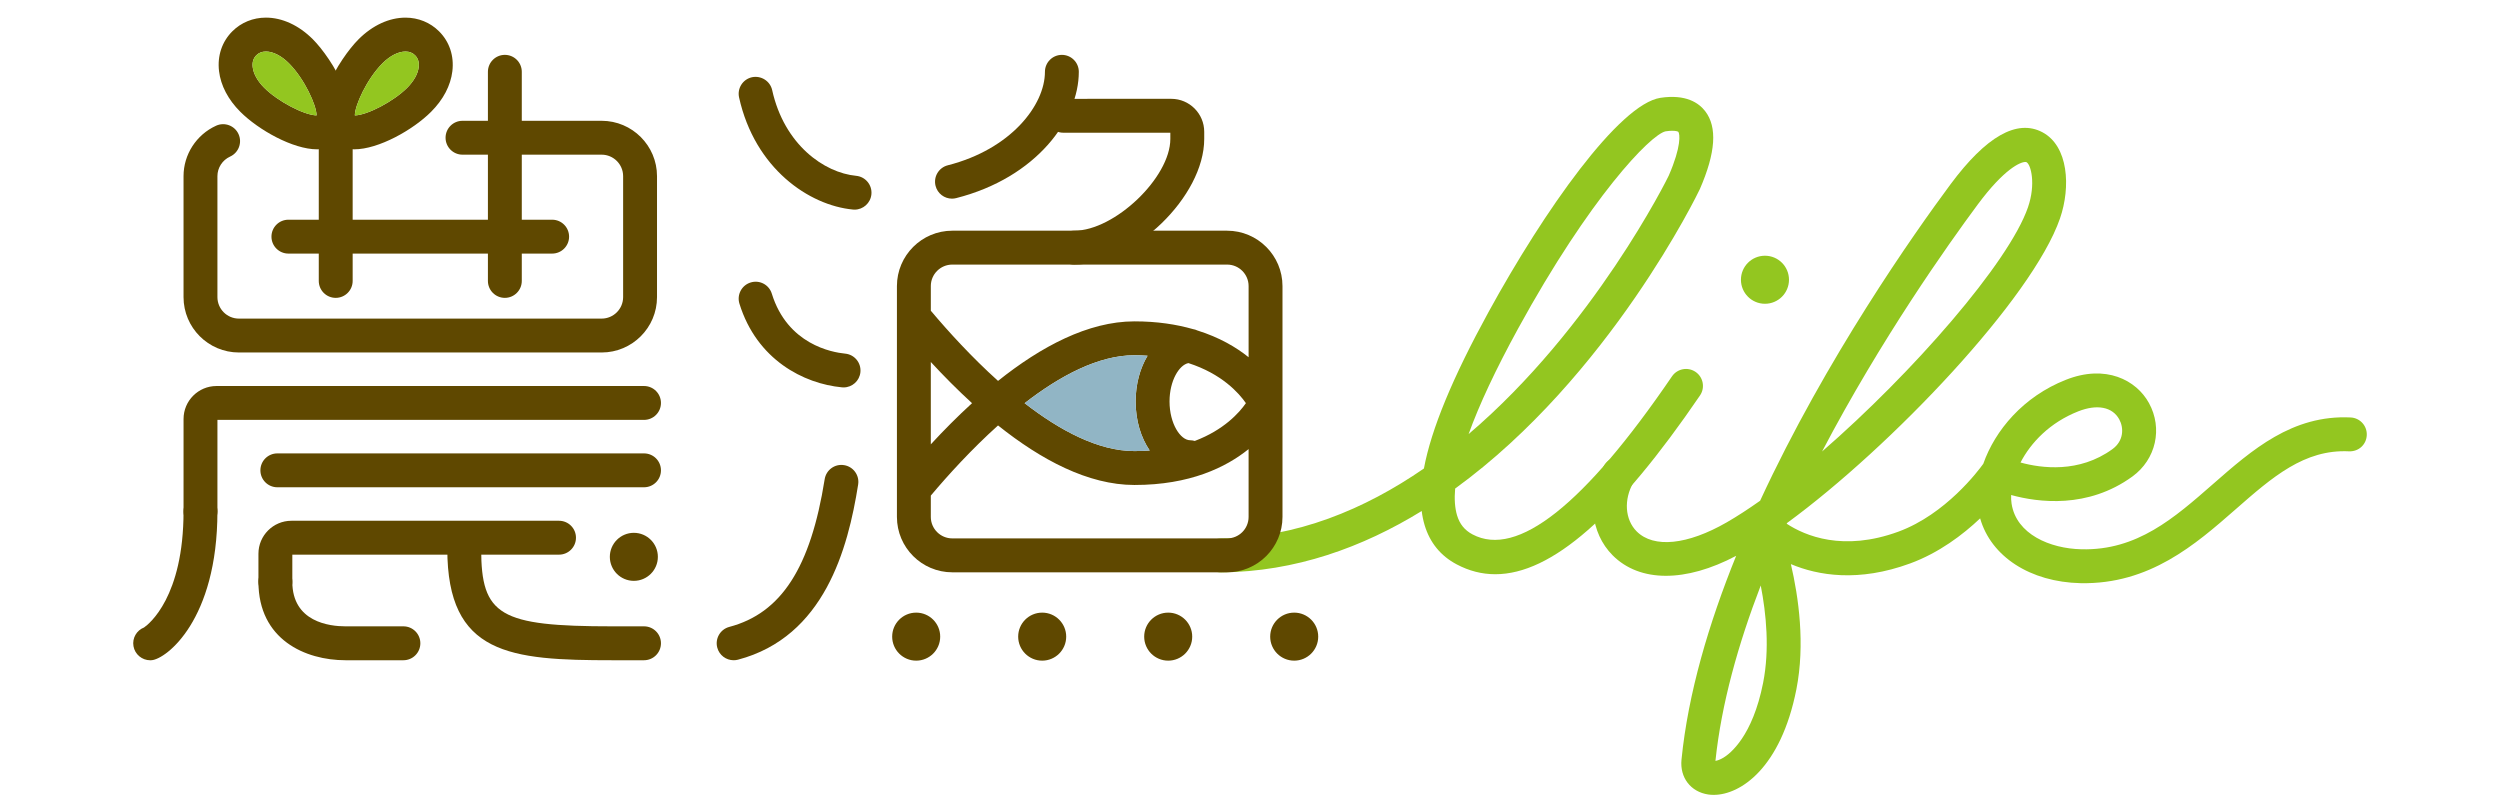 <?xml version="1.0" encoding="utf-8"?>
<!-- Generator: Adobe Illustrator 16.0.0, SVG Export Plug-In . SVG Version: 6.00 Build 0)  -->
<!DOCTYPE svg PUBLIC "-//W3C//DTD SVG 1.1//EN" "http://www.w3.org/Graphics/SVG/1.1/DTD/svg11.dtd">
<svg version="1.1" id="圖層_1" xmlns="http://www.w3.org/2000/svg" xmlns:xlink="http://www.w3.org/1999/xlink" x="0px" y="0px"
	 width="200px" height="65px" viewBox="0 0 200 65" enable-background="new 0 0 200 65" xml:space="preserve">
<g>
	<path fill="#93C620" d="M119.622,45.938c-1.073,0-2.1-0.265-3.088-0.789c-1.281-0.678-2.145-1.736-2.566-3.145
		c-0.105-0.352-0.184-0.727-0.231-1.123c-4.72,2.904-10.101,4.863-16.053,4.91c-0.004,0-0.007,0-0.011,0
		c-0.744,0-1.349-0.6-1.355-1.345c-0.006-0.749,0.596-1.36,1.345-1.366c6.048-0.049,11.514-2.333,16.251-5.6
		c0.59-3.161,2.29-7.259,5.159-12.5c4.479-8.18,10.474-16.657,13.767-17.155c2.044-0.305,3.069,0.413,3.576,1.071
		c0.981,1.276,0.842,3.316-0.428,6.233c-0.092,0.213-7.236,14.997-19.576,23.956c-0.074,0.839-0.022,1.553,0.152,2.14
		c0.213,0.706,0.607,1.192,1.24,1.528c3.576,1.893,8.942-2.359,15.957-12.646c0.422-0.617,1.266-0.777,1.885-0.355
		c0.617,0.422,0.777,1.266,0.355,1.884C129.423,41.281,124.122,45.938,119.622,45.938z M133.78,10.462
		c-0.142,0-0.318,0.011-0.535,0.045c-1.204,0.258-6.058,5.299-11.795,15.776c-1.797,3.28-3.117,6.1-3.961,8.444
		c9.999-8.511,15.932-20.492,16.012-20.68c1.02-2.342,0.891-3.336,0.766-3.499C134.25,10.528,134.113,10.462,133.78,10.462z"/>
	<path fill="#93C620" d="M137.097,63.59c-0.151,0-0.296-0.01-0.435-0.03c-1.405-0.208-2.286-1.356-2.142-2.792
		c0.529-5.305,2.182-10.892,4.373-16.302c-4.045,2.138-7.704,2.136-9.877-0.036c-1.805-1.805-2.09-4.76-0.693-7.185
		c0.373-0.649,1.203-0.872,1.85-0.499c0.649,0.373,0.873,1.203,0.499,1.852c-0.786,1.365-0.678,2.975,0.263,3.915
		c1.359,1.358,4.055,1.087,7.209-0.728c0.837-0.483,1.732-1.066,2.666-1.727c5.287-11.425,12.344-21.42,15.23-25.312
		c2.848-3.837,5.318-5.239,7.348-4.169c2.086,1.1,2.283,4.373,1.412,6.895c-2.194,6.353-13.482,18.256-21.84,24.371
		c-0.008,0.019-0.017,0.037-0.024,0.055c1.472,0.965,4.514,2.256,8.939,0.633c3.786-1.391,6.409-4.898,6.788-5.428
		c0.934-2.668,3.193-5.371,6.598-6.716c3.195-1.269,5.646,0.019,6.654,1.854c1.119,2.035,0.563,4.51-1.326,5.881
		c-3.572,2.594-7.531,2.074-9.698,1.479c-0.01,0.246,0.001,0.48,0.035,0.695c0.376,2.444,3.077,3.592,5.588,3.646
		c4.452,0.112,7.413-2.492,10.54-5.231c3.11-2.723,6.331-5.541,11-5.314c0.748,0.037,1.324,0.672,1.287,1.421
		c-0.035,0.747-0.647,1.318-1.42,1.288c-3.573-0.174-6.129,2.059-9.08,4.645c-3.221,2.822-6.879,6.007-12.385,5.903
		c-4.051-0.087-7.178-2.138-8.045-5.185c-1.387,1.314-3.295,2.76-5.603,3.607c-4.122,1.514-7.349,0.972-9.538,0.053
		c0.621,2.656,1.149,6.413,0.441,10.014C142.47,61.445,139.233,63.59,137.097,63.59z M140.859,46.839
		c-1.806,4.695-3.149,9.479-3.624,14.032c0.146-0.023,0.367-0.094,0.647-0.262c0.529-0.32,2.323-1.697,3.169-5.99
		C141.578,51.943,141.301,49.098,140.859,46.839z M161.641,37.001c1.655,0.455,4.687,0.869,7.354-1.071
		c0.91-0.662,0.92-1.698,0.545-2.383c-0.547-0.997-1.775-1.232-3.281-0.639C163.988,33.806,162.468,35.405,161.641,37.001z
		 M162.026,12.958c-0.384,0-1.666,0.517-3.809,3.404c-2.397,3.232-7.735,10.764-12.451,19.758
		c7.256-6.303,14.943-15.111,16.471-19.533c0.646-1.869,0.237-3.426-0.115-3.611C162.103,12.965,162.071,12.958,162.026,12.958z"/>
	<path fill="#5F4800" d="M68.365,16.771c-0.043,0-0.086-0.002-0.129-0.007c-3.504-0.331-7.848-3.277-9.11-8.968
		c-0.162-0.73,0.299-1.454,1.031-1.617c0.727-0.154,1.455,0.301,1.617,1.031c0.967,4.365,4.161,6.613,6.716,6.855
		c0.746,0.07,1.293,0.731,1.223,1.477C69.646,16.244,69.056,16.771,68.365,16.771z"/>
	<path fill="#5F4800" d="M67.486,30.994c-0.043,0-0.087-0.002-0.13-0.007c-3.051-0.288-6.808-2.198-8.201-6.692
		c-0.221-0.716,0.178-1.475,0.894-1.696c0.722-0.224,1.476,0.179,1.696,0.894c1.256,4.055,4.808,4.695,5.867,4.797
		c0.745,0.07,1.292,0.731,1.222,1.478C68.767,30.468,68.177,30.994,67.486,30.994z"/>
	<path fill="#5F4800" d="M58.691,52.819c-0.6,0-1.149-0.401-1.31-1.009c-0.191-0.725,0.24-1.466,0.964-1.658
		c4.154-1.098,6.506-4.742,7.629-11.815c0.118-0.739,0.806-1.246,1.552-1.126c0.74,0.117,1.244,0.813,1.126,1.551
		c-0.815,5.14-2.699,12.185-9.613,14.013C58.922,52.805,58.806,52.819,58.691,52.819z"/>
	<path fill="#5F4800" d="M76.158,15.892c-0.605,0-1.157-0.408-1.313-1.021c-0.185-0.726,0.254-1.464,0.979-1.648
		c5.046-1.284,7.771-4.812,7.771-7.478c0-0.748,0.607-1.355,1.355-1.355s1.355,0.607,1.355,1.355c0,3.78-3.371,8.466-9.813,10.105
		C76.381,15.878,76.268,15.892,76.158,15.892z"/>
	<path fill="#5F4800" d="M85.937,21.167c-0.749,0-1.356-0.607-1.356-1.355s0.607-1.355,1.356-1.355c3.234,0,7.69-4.254,7.69-7.343
		v-0.497l-8.559,0.001c-0.749,0-1.356-0.607-1.356-1.356c0-0.748,0.607-1.355,1.356-1.355l8.634-0.001
		c1.454,0,2.636,1.183,2.636,2.637v0.572C96.339,15.717,90.7,21.167,85.937,21.167z"/>
	<circle fill="#5F4800" cx="73.295" cy="50.931" r="1.921"/>
	<circle fill="#5F4800" cx="83.375" cy="50.931" r="1.921"/>
	<circle fill="#5F4800" cx="93.456" cy="50.931" r="1.921"/>
	<circle fill="#5F4800" cx="103.536" cy="50.931" r="1.921"/>
	<circle fill="#93C620" cx="141.197" cy="22.38" r="1.922"/>
	<path fill="#5F4800" d="M98.169,18.456H76.184c-2.442,0-4.43,1.987-4.43,4.43v18.469c0,2.442,1.987,4.43,4.43,4.43h21.986
		c2.442,0,4.429-1.987,4.429-4.43V22.886C102.599,20.443,100.611,18.456,98.169,18.456z M95.582,35.276
		c-0.116-0.032-0.236-0.056-0.364-0.056c-0.782,0-1.655-1.326-1.655-3.102c0-1.665,0.769-2.922,1.51-3.071
		c2.667,0.858,4.03,2.383,4.6,3.205C99.14,33.021,97.91,34.396,95.582,35.276z M91.976,36.041c-0.387,0.029-0.789,0.045-1.21,0.045
		c-0.005,0-0.012,0-0.018,0c-2.883-0.002-5.957-1.647-8.777-3.832c2.814-2.179,5.892-3.831,8.777-3.834c0.006,0,0.012,0,0.018,0
		c0.362,0,0.702,0.018,1.039,0.039c-0.598,0.993-0.953,2.26-0.953,3.66C90.851,33.646,91.275,35.014,91.976,36.041z M76.184,21.167
		h21.986c0.948,0,1.718,0.771,1.718,1.719v5.693c-0.999-0.807-2.348-1.592-4.093-2.14c-0.113-0.054-0.233-0.091-0.359-0.111
		c-1.325-0.377-2.864-0.619-4.669-0.619c-0.006,0-0.013,0-0.02,0c-3.695,0.004-7.47,2.021-10.904,4.763
		c-2.099-1.889-3.962-3.933-5.377-5.613v-1.973C74.465,21.938,75.235,21.167,76.184,21.167z M74.465,28.959
		c1.036,1.123,2.141,2.237,3.298,3.295c-1.161,1.061-2.266,2.174-3.298,3.293V28.959z M98.169,43.072H76.184
		c-0.948,0-1.719-0.77-1.719-1.718v-1.707c1.388-1.649,3.259-3.706,5.378-5.612c3.44,2.748,7.211,4.76,10.902,4.763
		c0.008,0,0.013,0,0.021,0c4.43,0,7.32-1.416,9.122-2.87v5.427C99.888,42.303,99.117,43.072,98.169,43.072z"/>
	<path fill="#91B5C5" d="M91.976,36.041c-0.387,0.029-0.789,0.045-1.21,0.045c-0.005,0-0.012,0-0.018,0
		c-2.883-0.002-5.957-1.647-8.777-3.832c2.814-2.179,5.892-3.831,8.777-3.834c0.006,0,0.012,0,0.018,0
		c0.362,0,0.702,0.018,1.039,0.039c-0.598,0.993-0.953,2.26-0.953,3.66C90.851,33.646,91.275,35.014,91.976,36.041z"/>
	<g>
		<path fill="#5F4800" d="M48.132,28.199h-29.02c-2.442,0-4.429-1.987-4.429-4.43v-9.677c0-1.731,1.023-3.315,2.605-4.035
			c0.681-0.311,1.485-0.01,1.795,0.672c0.31,0.682,0.009,1.485-0.672,1.796c-0.618,0.28-1.017,0.896-1.017,1.567v9.677
			c0,0.948,0.771,1.719,1.717,1.719h29.02c0.948,0,1.719-0.771,1.719-1.719v-9.677c0-0.947-0.771-1.718-1.719-1.718h-11.13
			c-0.749,0-1.356-0.607-1.356-1.355c0-0.749,0.607-1.355,1.356-1.355h11.13c2.442,0,4.43,1.987,4.43,4.429v9.677
			C52.563,26.212,50.575,28.199,48.132,28.199z"/>
		<path fill="#5F4800" d="M12.019,52.822c-0.654,0-1.229-0.473-1.341-1.127c-0.113-0.647,0.254-1.268,0.844-1.496
			c0.398-0.275,3.161-2.443,3.161-9.285c0-0.749,0.607-1.356,1.356-1.356c0.748,0,1.355,0.607,1.355,1.356
			c0,8.707-4.099,11.803-5.257,11.902C12.097,52.82,12.058,52.822,12.019,52.822z"/>
		<path fill="#5F4800" d="M51.521,38.982H22.187c-0.749,0-1.355-0.607-1.355-1.355c0-0.749,0.607-1.355,1.355-1.355h29.335
			c0.749,0,1.355,0.606,1.355,1.355C52.877,38.375,52.27,38.982,51.521,38.982z"/>
		<path fill="#5F4800" d="M51.521,52.819h-2.527c-8.19,0-13.21-0.431-13.21-8.908c0-0.748,0.607-1.355,1.355-1.355
			s1.355,0.607,1.355,1.355c0,5.329,1.472,6.196,10.5,6.196h2.527c0.749,0,1.356,0.607,1.356,1.355
			C52.876,52.212,52.269,52.819,51.521,52.819z"/>
		<path fill="#5F4800" d="M22.03,47.893c-0.749,0-1.355-0.607-1.355-1.355v-2.24c0-1.453,1.183-2.637,2.636-2.637h21.411
			c0.749,0,1.356,0.607,1.356,1.356c0,0.748-0.607,1.355-1.356,1.355H23.386v2.165C23.386,47.285,22.779,47.893,22.03,47.893z"/>
		<path fill="#5F4800" d="M44.172,20.287h-21.1c-0.748,0-1.355-0.607-1.355-1.355s0.607-1.355,1.355-1.355h21.1
			c0.749,0,1.355,0.607,1.355,1.355S44.921,20.287,44.172,20.287z"/>
		<path fill="#5F4800" d="M40.388,23.829c-0.748,0-1.355-0.607-1.355-1.355V5.744c0-0.748,0.607-1.355,1.355-1.355
			c0.749,0,1.355,0.607,1.355,1.355v16.729C41.743,23.222,41.136,23.829,40.388,23.829z"/>
		<path fill="#5F4800" d="M26.857,23.829c-0.749,0-1.355-0.607-1.355-1.355V7.507c0-0.749,0.607-1.355,1.355-1.355
			s1.356,0.606,1.356,1.355v14.967C28.213,23.222,27.605,23.829,26.857,23.829z"/>
		<circle fill="#5F4800" cx="50.708" cy="44.547" r="1.921"/>
		<path fill="#5F4800" d="M32.273,52.819H27.64c-3.213,0-6.965-1.646-6.965-6.28c0-0.748,0.607-1.355,1.355-1.355
			s1.355,0.607,1.355,1.355c0,3.221,2.975,3.568,4.254,3.568h4.634c0.749,0,1.355,0.607,1.355,1.355
			C33.629,52.212,33.022,52.819,32.273,52.819z"/>
		<path fill="#5F4800" d="M16.039,42.27L16.039,42.27c-0.749,0-1.356-0.607-1.356-1.355l0.001-7.397
			c0-1.454,1.183-2.637,2.636-2.637h34.202c0.749,0,1.355,0.607,1.355,1.355c0,0.749-0.607,1.355-1.355,1.355H17.395l-0.001,7.323
			C17.394,41.662,16.787,42.27,16.039,42.27z"/>
		<path fill="#5F4800" d="M25.371,11.946c-1.941,0-4.703-1.559-6.147-3.004c-0.975-0.975-1.563-2.098-1.701-3.248
			c-0.146-1.225,0.232-2.357,1.065-3.19c0.706-0.705,1.659-1.094,2.685-1.094c1.304,0,2.637,0.614,3.753,1.731
			c1.523,1.525,4.342,6.015,2.277,8.079C26.974,11.552,26.37,11.946,25.371,11.946z M21.273,4.122c-0.311,0-0.568,0.101-0.767,0.3
			c-0.24,0.239-0.338,0.559-0.291,0.95c0.064,0.533,0.392,1.12,0.925,1.653c1.079,1.079,3.167,2.177,4.186,2.208
			c-0.01-0.815-0.967-2.924-2.218-4.175C22.514,4.464,21.844,4.122,21.273,4.122z"/>
		<path fill="#5F4800" d="M28.341,11.946c-0.997,0-1.601-0.394-1.932-0.724c-2.066-2.067,0.753-6.557,2.278-8.081
			c1.117-1.116,2.449-1.73,3.753-1.73c1.026,0,1.979,0.39,2.686,1.097c0.832,0.831,1.21,1.964,1.063,3.188
			c-0.138,1.15-0.727,2.272-1.701,3.247C33.046,10.388,30.284,11.946,28.341,11.946z M32.44,4.123c-0.571,0-1.241,0.341-1.836,0.937
			c-1.251,1.25-2.209,3.359-2.219,4.174c1.02-0.03,3.107-1.129,4.186-2.208c0.533-0.533,0.861-1.12,0.926-1.653
			c0.047-0.391-0.05-0.709-0.29-0.947C33.009,4.224,32.75,4.123,32.44,4.123z"/>
	</g>
	<g>
		<path fill="#93C620" d="M21.273,4.122c-0.311,0-0.568,0.101-0.767,0.3c-0.24,0.239-0.338,0.559-0.291,0.95
			c0.064,0.533,0.392,1.12,0.925,1.653c1.079,1.079,3.167,2.177,4.186,2.208c-0.01-0.815-0.967-2.924-2.218-4.175
			C22.514,4.464,21.844,4.122,21.273,4.122z"/>
		<path fill="#93C620" d="M32.44,4.123c-0.571,0-1.241,0.341-1.836,0.937c-1.251,1.25-2.209,3.359-2.219,4.174
			c1.02-0.03,3.107-1.129,4.186-2.208c0.533-0.533,0.861-1.12,0.926-1.653c0.047-0.391-0.05-0.709-0.29-0.947
			C33.009,4.224,32.75,4.123,32.44,4.123z"/>
	</g>
</g>
</svg>
